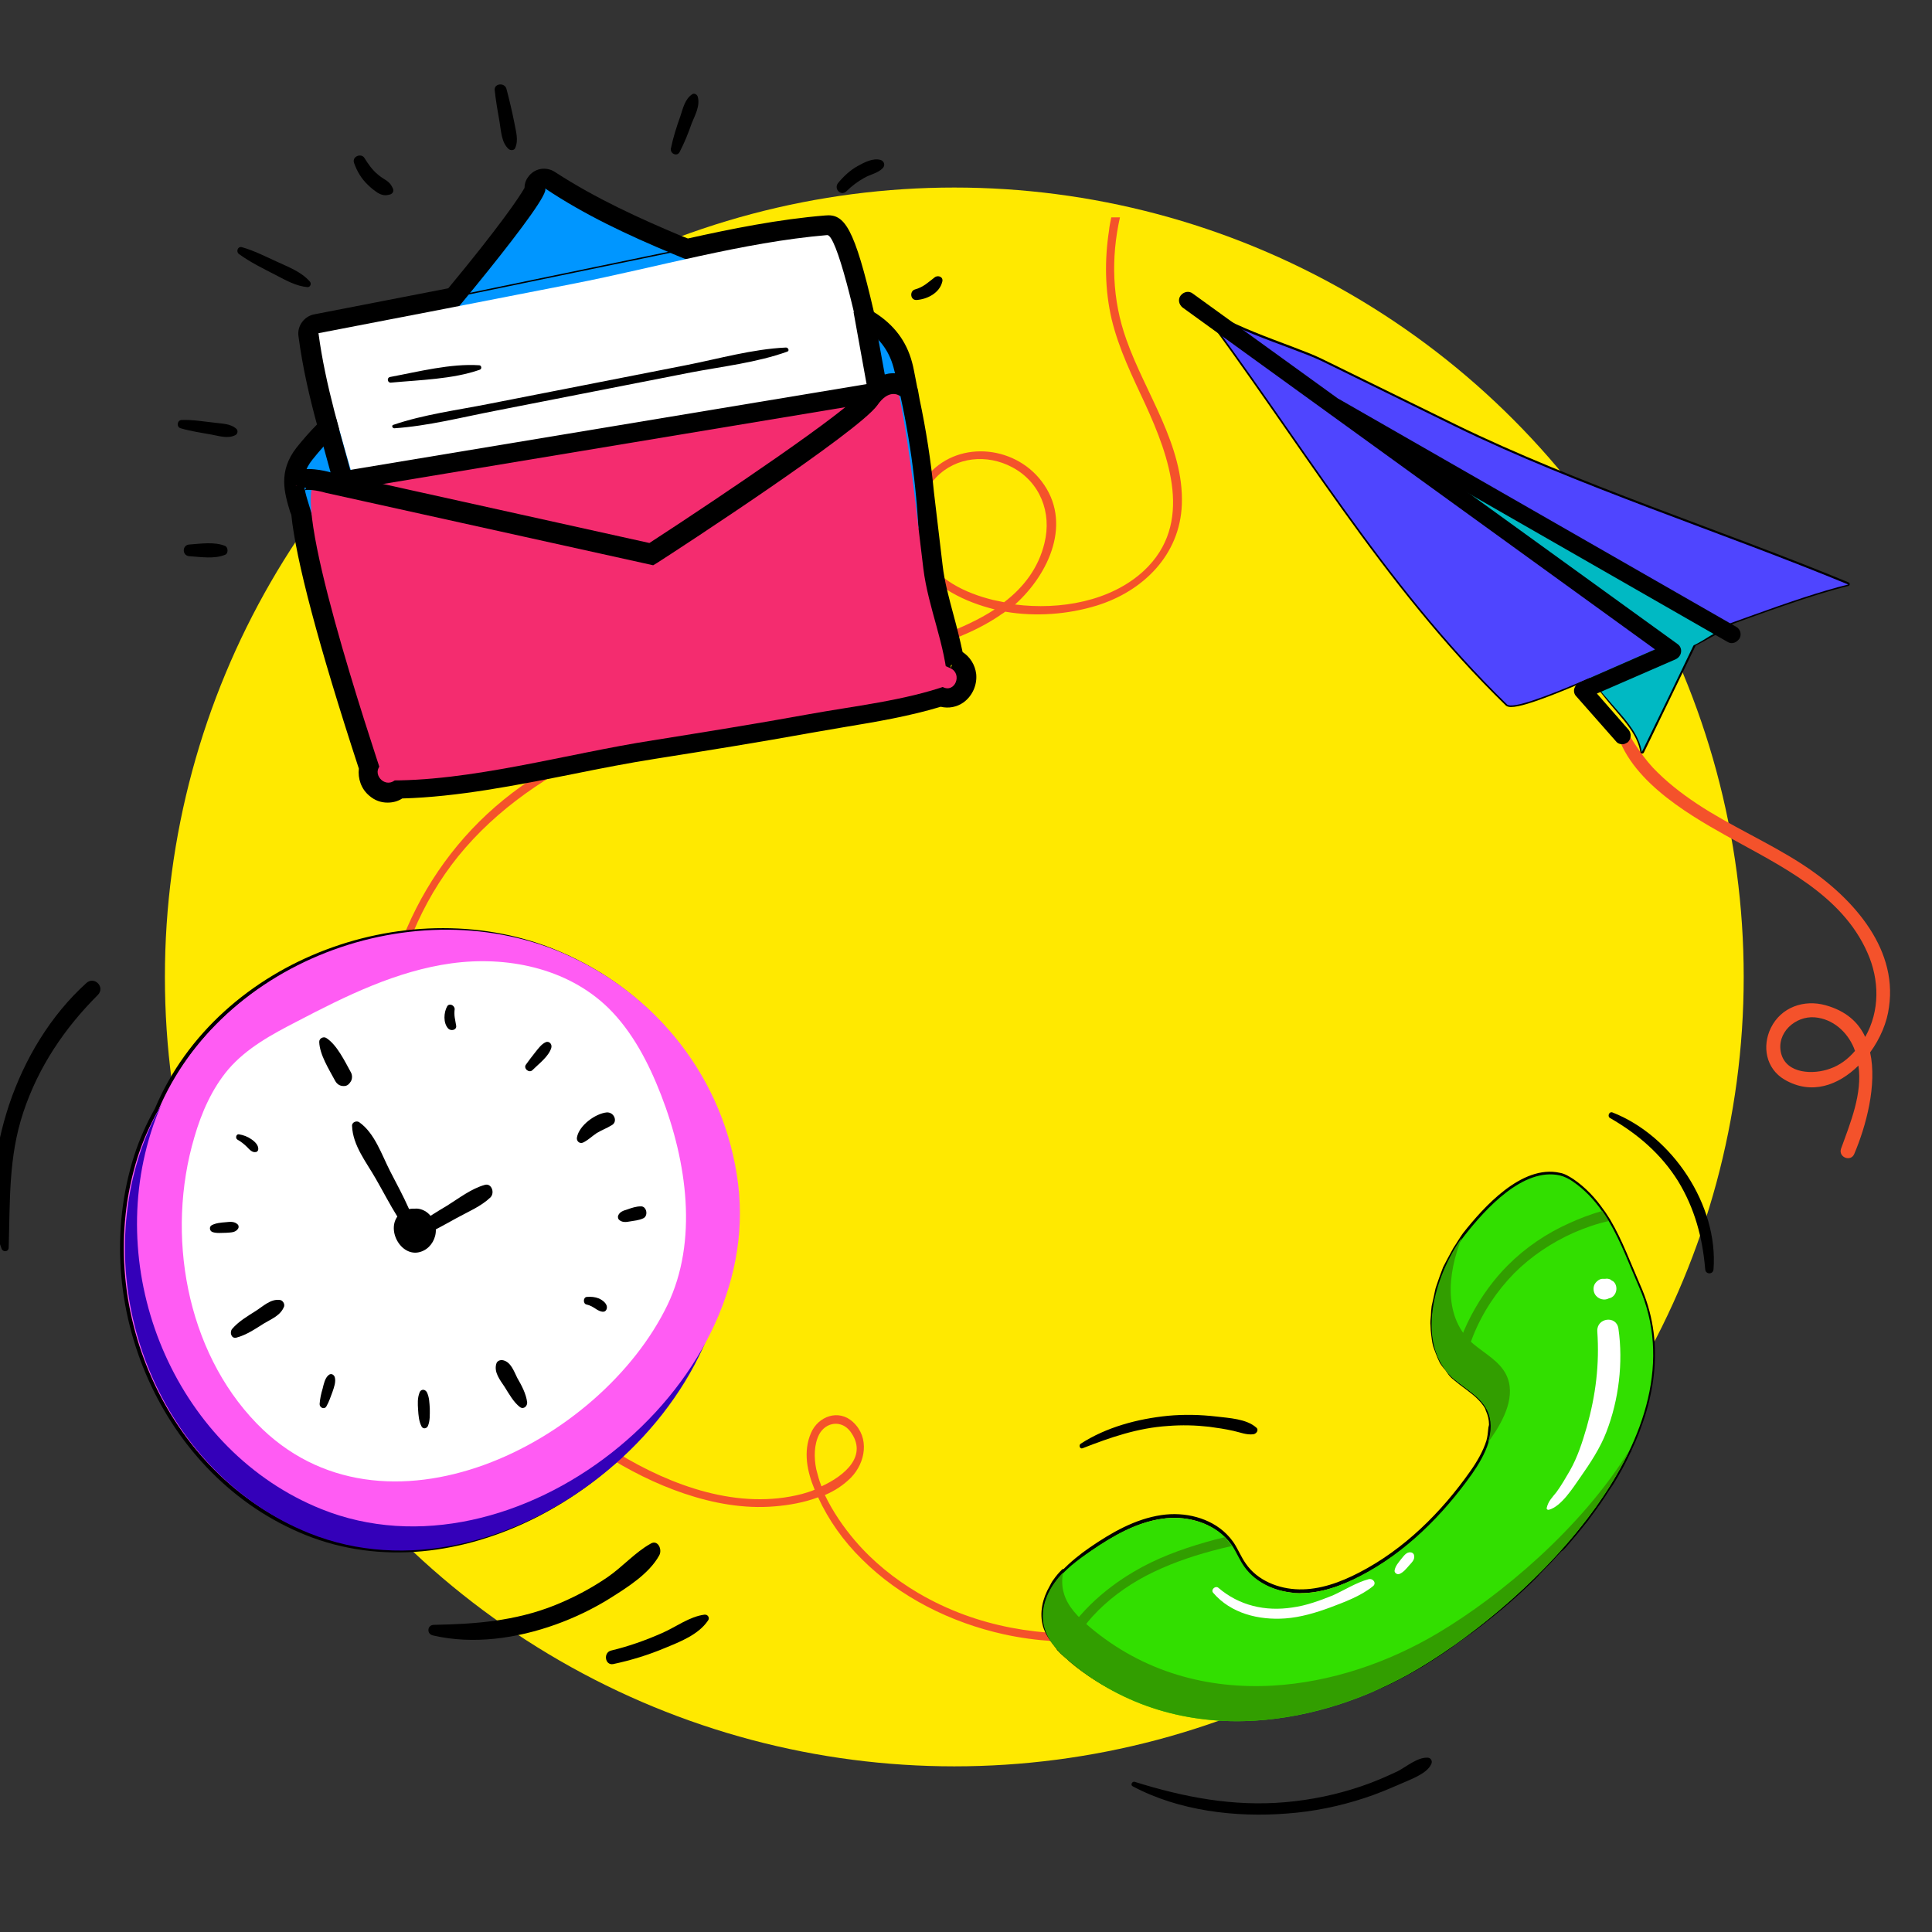 <?xml version="1.0" encoding="utf-8"?>
<!-- Generator: Adobe Illustrator 27.0.0, SVG Export Plug-In . SVG Version: 6.00 Build 0)  -->
<svg version="1.1" id="Capa_1" xmlns="http://www.w3.org/2000/svg" xmlns:xlink="http://www.w3.org/1999/xlink" x="0px" y="0px"
	 viewBox="0 0 512 512" style="enable-background:new 0 0 512 512;" xml:space="preserve">
<rect x="0" y="0" width="512" height="512" fill="#333333" stroke="none"/>
<style type="text/css">
	.st0{fill:#FFE900;}
	.st1{fill:#F4522B;}
	.st2{fill:none;stroke:#000000;stroke-linecap:round;stroke-linejoin:round;stroke-miterlimit:10;}
	.st3{fill:#32DF00;}
	.st4{fill:#329E00;}
	.st5{fill:#FFFFFF;}
	.st6{fill:#FF5CF3;stroke:#000000;stroke-miterlimit:10;}
	.st7{fill:#F9FFE9;}
	.st8{fill:#3400B9;}
	.st9{fill:#FF5CF3;}
	.st10{fill:#F42C6F;}
	.st11{fill:#0096FF;}
	.st12{fill:#F42C6F;stroke:#000000;stroke-width:0.37;stroke-miterlimit:10;}
	.st13{fill:#00B9C3;stroke:#000000;stroke-linecap:round;stroke-linejoin:round;stroke-miterlimit:10;}
	.st14{fill:#00B9C3;}
	.st15{fill:#4F45FF;}
</style>
<circle class="st0" cx="252.9" cy="258.9" r="209.2"/>
<g>
	<g>
		<path class="st1" d="M344.9,421.3c-32.6,10.7-69.9,19.4-101.5,0.9c-6.3-3.7-12.1-8.4-16.8-13.9c-3-3.5-5.9-7.7-8-12.1
			c2.6-1.1,4.9-2.6,6.9-4.6c3.9-4,5-10.6,0.6-14.7c-3.8-3.6-9.3-1.6-11.2,2.9c-2.1,4.9-1,10.2,1,15c-1.2,0.5-2.3,0.8-3.3,1.1
			c-16.8,4.4-34.6-2.1-48.9-10.8c-13.3-8.1-25.4-18.5-35.3-30.6c-20.1-24.5-30.5-56.3-24.7-87.8c2.8-15.4,9.3-30.2,19.6-42
			c10.8-12.4,25-21.3,40-27.8c16.7-7.3,34.5-11.6,52.1-16.2c9.2-2.4,18.3-4.8,27.3-7.8c7.6-2.5,15.4-5.2,22.1-9.7
			c0.5-0.4,1.1-0.7,1.6-1.1c8.1,1.4,16.7,0.7,24.2-1.6c12.3-3.8,22.1-13.4,22.6-26.8c0.6-15.6-9.7-29.5-14.7-43.7
			c-3.8-10.6-4.1-21.7-1.7-32.4h-2.3c-0.2,1.1-0.5,2.3-0.6,3.5c-1.2,7.8-1.1,15.8,0.7,23.5c1.9,7.9,5.5,15.2,8.9,22.5
			c6.4,14,12.9,31.7-0.3,44.1c-8.8,8.2-22.3,10.5-34.2,9c9.1-8.2,15.3-21.9,7-32.7c-7.4-9.7-22.7-10.9-30.5-1.1
			c-3.6,4.5-5.3,10.5-4.3,16.2c1.1,6.4,5.6,11.4,11.1,14.5c3.5,2,7.3,3.4,11.3,4.4c-8.4,5.5-19.1,8.6-28,11.3
			c-33.9,10.2-70.8,15.3-99.8,37.3c-25,19-37.5,49.4-35.7,80.5c1.8,31,18,59.4,40.7,80c11.8,10.7,25.4,20.1,40.5,25.2
			c7.7,2.6,15.9,4.1,24,3.4c3.7-0.3,7.8-1,11.5-2.4c2.8,6.1,6.8,11.7,11.6,16.4c10.1,10.1,23.6,16.8,37.6,19.9
			c17.3,3.8,35.4,1.8,52.4-2.4c9.1-2.3,18-5.3,26.8-8.7C345.7,421.9,345.5,421.2,344.9,421.3z M263.2,159
			c-7.3-1.8-15.1-5.4-18.6-12.5c-3.2-6.5-1.5-14.8,3.5-20c5.3-5.5,13.5-6.2,20.1-2.7c7.4,3.9,10.6,12,8.6,20.1
			c-1.6,6.7-5.6,11.8-10.7,15.7C265.1,159.4,264.2,159.2,263.2,159z M216.3,389.3c-0.6-3-0.6-6.5,0.8-9.2c1.8-3.3,5.9-3.8,8.2-0.8
			c4.9,6.5-1.5,11.8-7.6,14.6C217.1,392.4,216.7,390.9,216.3,389.3z"/>
		<g>
			<path class="st2" d="M415.3,408.9c1.5-1.7,3-3.5,4.4-5.3c0.7-0.8,1.3-1.7,1.9-2.5c1.5-2,2.9-4,4.2-6.1c0.4-0.6,0.9-1.3,1.3-1.9
				c1.7-2.7,3.2-5.5,4.5-8.3c0-0.1,0.1-0.2,0.2-0.3c0,0-0.1,0.1-0.1,0.1c6.8-14.3,9-29.4,2.5-43.9c-2.5-5.7-4.7-11.8-7.9-17.2
				c-0.6-0.9-1.1-1.8-1.8-2.7c-2.1-3-4.6-5.7-7.8-7.9c-1.1-0.7-2.2-1.4-3.4-1.6c-9.8-2.2-19.8,9-25.1,15.7c-0.3,0.4-0.6,0.8-0.8,1.2
				c0-0.1,0-0.1,0.1-0.2c-0.3,0.4-0.6,1-0.9,1.4c-0.4,0.7-0.9,1.3-1.3,2.1c-0.4,0.7-0.8,1.5-1.2,2.2c-0.4,0.8-0.8,1.5-1.2,2.3
				c-0.3,0.8-0.6,1.6-0.9,2.4c-0.3,0.9-0.6,1.7-0.9,2.6c-0.3,0.8-0.4,1.7-0.6,2.5c-0.2,0.9-0.4,1.8-0.6,2.7
				c-0.1,0.9-0.2,1.7-0.2,2.5c-0.1,0.9-0.2,1.8-0.1,2.6c0,0.8,0.1,1.7,0.2,2.5c0.1,0.8,0.2,1.7,0.4,2.5c0.2,0.8,0.5,1.5,0.8,2.3
				c0.3,0.8,0.6,1.5,1,2.3c0.4,0.7,1,1.4,1.5,2c0.4,0.5,0.7,1.1,1.2,1.6c0.3,0.3,0.6,0.6,0.9,0.8c0,0,0,0,0,0c0,0,0.1,0.1,0.1,0.1
				c0.5,0.4,1,0.8,1.5,1.2c1.2,0.9,2.3,1.7,3.4,2.6c0.2,0.2,0.5,0.4,0.7,0.6c1.1,1,2.1,2.1,2.8,3.4c0.1,0.1,0,0.3,0.1,0.4
				c0.6,1.3,0.9,2.6,0.9,3.9c0,0.4-0.2,0.8-0.2,1.2c-0.1,1.1-0.2,2.1-0.5,3.2c-0.9,2.9-2.6,5.8-4.3,8.2
				c-7.8,11.1-17.7,20.9-29.7,27.1c-5,2.6-10.5,4.6-16.1,4.5c-5.6-0.1-11.4-2.4-14.6-7.1c-1.2-1.7-2-3.7-3.1-5.4
				c-0.1-0.1-0.1-0.2-0.2-0.3c-0.5-0.7-1.1-1.4-1.7-2c-4.2-4.2-10.8-5.8-16.8-4.9c-6.9,1-13.1,4.6-18.8,8.5
				c-2.6,1.8-5.1,3.8-7.3,6.1c0-0.1,0-0.2,0-0.3c-0.8,0.8-1.5,1.6-2.2,2.6c-0.4,0.5-0.7,1.1-1,1.7c-1.8,3.1-2.7,6.8-1.7,10.3
				c0.5,1.7,1.4,3.1,2.5,4.5c0.2,0.3,0.5,0.6,0.7,0.9c0.2,0.2,0.3,0.5,0.5,0.7c0.6,0.7,1.3,1.3,2,1.9c0.4,0.3,0.8,0.7,1.1,1
				c8.6,7.3,18.4,11.5,28.5,13.7c6.6,1.5,13.4,2.2,20.3,1.8c7.1-0.4,14.2-1.8,21.1-3.9c2.8-0.9,5.6-1.9,8.4-3.1
				c1.3-0.5,2.6-0.9,3.9-1.5c0.1,0,0.2-0.1,0.3-0.1c3.5-1.6,6.8-3.4,10.1-5.3c0,0,0.1-0.1,0.2-0.1c2.1-1.3,4.3-2.7,6.5-4.2
				c0.7-0.5,1.5-1,2.2-1.6c1.6-1.1,3.2-2.3,4.9-3.5c0.8-0.6,1.7-1.3,2.5-1.9c1.7-1.3,3.4-2.7,5.1-4.1c0.7-0.6,1.4-1.2,2.1-1.8
				c2.4-2.1,4.7-4.2,7-6.5c0.3-0.3,0.6-0.6,0.8-0.9c2-2,4-4.1,5.9-6.2C414,410.5,414.6,409.7,415.3,408.9z"/>
			<g>
				<path class="st3" d="M376.2,442c-13.4,8-28.6,13.1-43.8,14c-17.3,1-34.4-3.5-48.7-15.6c-0.4-0.3-0.8-0.6-1.1-1
					c-0.7-0.6-1.3-1.2-2-1.9c-1.7-1.8-3.1-3.8-3.7-6.1c-1.2-4.1,0.2-8.5,2.7-12c2.5-3.4,6-6,9.5-8.4c5.7-3.9,11.9-7.5,18.8-8.5
					c6-0.9,12.6,0.7,16.8,4.9c0.6,0.6,1.2,1.3,1.7,2c0.1,0.1,0.1,0.2,0.2,0.3c1.1,1.7,1.9,3.7,3.1,5.4c3.2,4.6,9,7,14.6,7.1
					c5.6,0.1,11.1-1.9,16.1-4.5c12-6.2,21.9-16.1,29.7-27.1c3.5-5,6.8-11.5,4-17c-1.5-2.9-4.3-4.7-6.9-6.7c-0.6-0.4-1.1-0.9-1.7-1.3
					c-0.3-0.3-0.6-0.5-0.9-0.8c-9.9-9.9-3.6-28.3,3.7-37.6c5.3-6.7,15.3-17.9,25.1-15.7c1.2,0.3,2.4,0.9,3.4,1.6
					c3.2,2.2,5.7,4.9,7.8,7.9c0.6,0.9,1.2,1.8,1.8,2.7c3.2,5.4,5.4,11.5,7.9,17.2C451.6,379.8,406.2,424,376.2,442z"/>
				<g>
					<path class="st4" d="M381.2,432.7c-13.4,8-28.6,13.1-43.8,14c-17.3,1-34.4-3.5-48.7-15.6c-2.9-2.5-5.8-5.3-6.8-9
						c-0.5-1.7-0.5-3.5-0.2-5.3c-0.8,0.8-1.5,1.6-2.2,2.6c-2.5,3.4-3.9,7.9-2.7,12c1,3.7,3.9,6.5,6.8,9c14.3,12,31.5,16.6,48.7,15.6
						c15.2-0.9,30.4-6,43.8-14c19-11.3,44.1-33.1,55.6-57.5C419,405,397.8,422.8,381.2,432.7z"/>
					<path class="st4" d="M385.4,365.5c3,2.6,6.8,4.5,8.6,8c1.4,2.8,1.3,5.8,0.3,8.8c0.3-0.4,0.5-0.7,0.8-1.1c3.5-5,6.8-11.5,4-17
						c-1.8-3.5-5.6-5.5-8.6-8c-8-6.8-7-18.5-3.1-28.2C380.3,337.9,374.6,356.2,385.4,365.5z"/>
				</g>
				<path class="st4" d="M426.3,323.6c-3.2,0.7-6.3,1.8-9.3,3.1c-5.8,2.6-11.2,6.2-15.7,10.7c-4.7,4.8-8.4,10.4-10.9,16.6
					c-1.7,4.2-2.6,8.5-3.2,12.8c-0.6-0.4-1.1-0.9-1.7-1.3c-0.3-0.3-0.6-0.5-0.9-0.8c1.4-11,7.7-22.1,15-29.4
					c4.7-4.7,10.3-8.5,16.4-11.2c2.4-1.1,5.5-2.3,8.6-3.2C425.2,321.7,425.8,322.6,426.3,323.6z"/>
				<path class="st4" d="M326.5,409.7c-1.8,0.4-3.5,0.8-5.3,1.3c-6,1.6-11.9,3.7-17.5,6.6c-5.3,2.8-10.2,6.4-14.2,10.8
					c-3.1,3.4-5.1,7.1-7.1,11c-0.7-0.6-1.3-1.2-2-1.9c3.5-8.9,12.4-16.5,20.1-21c5.9-3.5,12.4-5.9,19-7.8c1.7-0.5,3.3-0.9,5-1.3
					c0.6,0.6,1.2,1.3,1.7,2C326.4,409.5,326.4,409.6,326.5,409.7z"/>
				<path class="st5" d="M428.9,352.1c-0.5-3.6-5.8-2.9-5.6,0.7c0.6,8.8-0.4,16.9-2.8,25.4c-1.2,4.1-2.4,7.9-4.5,11.6
					c-1.1,1.9-2.2,3.8-3.5,5.6c-1.1,1.4-2.2,2.4-2.6,4.2c-0.1,0.4,0.3,0.6,0.6,0.5c3.3-0.9,6.4-5.9,8.3-8.6c2.6-3.7,5.3-7.8,6.9-12
					C429,371,430.2,361.1,428.9,352.1z"/>
				<path class="st5" d="M428.3,340.9c-0.1-0.5-0.4-1.1-0.9-1.4c-0.2-0.1-0.4-0.2-0.6-0.4c-0.4-0.2-0.9-0.3-1.4-0.2
					c-0.2,0-0.5,0-0.7,0c-0.7,0-1.4,0.5-1.8,1c-0.6,0.7-0.7,1.6-0.5,2.4c0.4,1.6,2.2,2.5,3.7,1.9c0.2-0.1,0.4-0.2,0.6-0.2
					C427.9,343.6,428.6,342.2,428.3,340.9z"/>
				<path class="st5" d="M362.7,418.5c-3.3,0.9-6.4,2.9-9.5,4.3c-3.5,1.4-7,2.7-10.7,3.2c-7.2,1.1-14.1-0.5-19.6-5.2
					c-0.8-0.7-2.1,0.5-1.4,1.3c4.7,5.5,12.1,7.3,19.1,6.8c4.1-0.3,8.1-1.5,11.9-2.9c3.7-1.4,8.1-3,11.3-5.6
					C364.9,419.6,363.9,418.2,362.7,418.5z"/>
				<path class="st5" d="M374.7,412c-0.1-0.3-0.5-0.6-0.8-0.6c-1.2-0.2-1.9,1-2.6,1.8c-0.7,0.9-1.5,1.8-1.7,2.9
					c-0.2,0.7,0.7,1.3,1.3,1c1-0.4,1.8-1.4,2.5-2.2C374.2,414,375.1,413.2,374.7,412z"/>
			</g>
			<path d="M427.3,294.8c-0.9-0.3-1.4,1.1-0.6,1.5c7.3,4.2,13.5,9.5,18,16.7c4.4,7.2,6.5,15,7.2,23.4c0.1,1.4,2.1,1.4,2.2,0
				C455.4,319.4,443.2,301,427.3,294.8z"/>
			<path d="M332.9,378.3c-2.6-2.3-7.2-2.5-10.5-2.9c-4.3-0.5-8.6-0.6-12.9-0.2c-8,0.8-16.3,3-23.1,7.4c-0.6,0.4-0.2,1.5,0.5,1.2
				c7.4-2.9,14.7-5.4,22.6-5.9c3.7-0.3,7.3-0.2,10.9,0.2c2.2,0.3,4.3,0.6,6.5,1.1c1.8,0.4,3.4,1.1,5.2,0.9
				C333,380,333.7,378.9,332.9,378.3z"/>
			<path d="M378.3,465.8c-2.7-0.1-5.6,2.4-7.9,3.6c-3.2,1.5-6.4,2.9-9.7,4c-6.5,2.2-13.2,3.6-20.1,4.2c-13.8,1.2-26.8-1.3-39.9-5.4
				c-0.7-0.2-1.2,0.9-0.5,1.2c12.2,6.5,27.3,8.3,40.9,7.2c6.9-0.5,13.8-1.9,20.5-4.1c3.1-1,6.2-2.3,9.2-3.6c2.6-1.2,7.3-2.7,8.5-5.4
				C379.7,466.7,379.2,465.8,378.3,465.8z"/>
		</g>
		<g>
			<g>
				<path class="st6" d="M194.8,313.7c-3.5-27.9-21.8-50.5-46.7-61.1c-38.8-16.6-89.8,1.6-106.6,41.4c-2.2,3.9-4.1,8.1-5.5,12.5
					c-12.4,39.2,7.4,84.6,45.1,99.8c39.7,16,88-11.8,104.8-50.3C193,342.9,196.6,328.4,194.8,313.7z"/>
				<path class="st7" d="M111.6,286.1c-0.3-0.6-0.6-1.2-0.9-1.8"/>
				<path class="st8" d="M192.4,320.1c6.8,54.4-59.2,106.9-110.5,86.2c-37.7-15.2-57.5-60.5-45.1-99.8c13.9-44.1,68.3-65,109-47.6
					C170.7,269.6,189,292.1,192.4,320.1z"/>
				<path class="st9" d="M195.6,313.7c6.8,54.4-59.2,106.9-110.5,86.2c-37.7-15.2-57.5-60.5-45.1-99.8c13.9-44.1,68.3-65,109-47.6
					C173.8,263.2,192.1,285.7,195.6,313.7z"/>
				<path class="st5" d="M176.9,345.8c-17.7,36.7-75.5,65.9-108.9,31.4c-18.7-19.3-24.1-50.1-16.5-75.8c1.9-6.6,4.7-12.9,9-18
					c4.9-5.7,11.6-9.3,18.2-12.7c13-6.8,26.4-13.4,40.9-15.4c14.5-2,30.6,1.1,41.6,11.8c6.4,6.3,10.7,14.6,14,23.1
					C182.1,308,185,328.9,176.9,345.8z"/>
				<path d="M86.5,275.1c-0.7-0.5-1.9,0-1.9,1c0.1,3.4,2.6,7.3,4.2,10.3c0.6,1.1,1.5,1.5,2.6,1.4c0.7-0.1,1.1-0.5,1.5-1.1
					c0.5-0.7,0.5-1.8,0.1-2.5C91.4,281.3,89.3,276.9,86.5,275.1z"/>
				<path d="M137.1,365.2c-0.9-1.8-1.7-4.2-3.7-4.7c-0.8-0.2-1.7,0.1-1.9,1c-0.6,2.2,1,4.2,2.2,6c1.2,1.9,2.4,4.1,4.1,5.4
					c1,0.7,2-0.3,1.9-1.3C139.4,369.3,138.2,367.1,137.1,365.2z"/>
				<path d="M74.1,344.5c-2.4-0.3-4.4,1.7-6.3,2.9c-2.2,1.4-4.6,2.8-6.3,4.8c-0.7,0.9-0.2,2.6,1.1,2.3c2.7-0.7,5-2.3,7.4-3.8
					c2-1.2,4.4-2.1,5.3-4.5C75.5,345.4,74.8,344.5,74.1,344.5z"/>
				<path d="M160.8,294.8c-3,0.3-7.3,3.4-7.9,6.6c-0.2,1,0.7,1.8,1.6,1.4c1.3-0.6,2.4-1.7,3.6-2.5c1.3-0.8,2.7-1.3,4-2.1
					C163.8,297.3,162.8,294.7,160.8,294.8z"/>
				<path d="M128.5,314c-3.6,1-6.8,3.5-10,5.5c-1.5,0.9-3,1.8-4.4,2.7c-0.9-1.1-2.2-1.8-3.5-1.9c-0.1,0-0.1,0-0.2,0
					c-0.1,0-0.2,0-0.3,0c-0.6,0-1.1,0-1.7,0.1c-1.5-3.4-3.3-6.7-5-10c-2.3-4.5-4.1-10.1-8.2-13c-0.7-0.5-2,0-1.9,1
					c0.2,5.2,3.8,9.6,6.3,14c1.9,3.3,3.7,6.8,5.7,10c-3,4.2,1.7,11.7,7,9c2-1,3.3-3.3,3.2-5.6c1.9-1,3.7-2,5.5-3
					c3.1-1.7,6.5-3.1,9-5.5C131.2,316,130.2,313.5,128.5,314z"/>
				<path d="M63,324.5c-0.9-0.9-2.1-0.7-3.2-0.6c-1.2,0.1-2.6,0.2-3.7,0.8c-0.7,0.4-0.6,1.5,0.2,1.8c1.1,0.4,2.5,0.2,3.7,0.2
					c1.1-0.1,2.4,0,3.1-1.1C63.3,325.3,63.3,324.8,63,324.5z"/>
				<path d="M66.6,301.9c-1-0.7-2.1-1.1-3.3-1.3c-0.7-0.1-1,1-0.4,1.4c0.9,0.5,1.8,1.2,2.5,1.9c0.7,0.7,1.4,1.6,2.4,1.4
					c0.3,0,0.5-0.3,0.6-0.5C68.7,303.6,67.5,302.5,66.6,301.9z"/>
				<path d="M87.1,364.4c-1,0.8-1.3,2.4-1.6,3.6c-0.4,1.3-0.7,2.7-0.8,4.1c0,1,1.3,1.5,1.8,0.6c0.7-1.2,1.1-2.5,1.6-3.8
					c0.4-1.2,1-2.7,0.6-4C88.4,364.2,87.7,363.9,87.1,364.4z"/>
				<path d="M111.2,369c-0.6,1.5-0.5,3-0.4,4.6c0.1,1.5,0.2,3,0.9,4.4c0.4,0.8,1.4,0.6,1.7-0.1c0.6-1.4,0.5-3.1,0.5-4.6
					c-0.1-1.5-0.1-3-0.8-4.4C112.5,368,111.5,368.2,111.2,369z"/>
				<path d="M158.7,344.1c-1-0.4-2.1-0.5-3.2-0.4c-1,0.1-1,1.8-0.1,2c1,0.2,1.8,0.7,2.7,1.3c0.8,0.5,2.3,1.2,2.7-0.2
					C161.1,345.5,159.6,344.5,158.7,344.1z"/>
				<path d="M169.8,319.7c-1.2,0-2.4,0.4-3.5,0.8c-1,0.3-2.1,0.6-2.5,1.7c-0.1,0.3,0,0.8,0.2,1c0.8,0.8,1.9,0.7,2.9,0.5
					c1.2-0.2,2.4-0.3,3.5-0.8C171.9,322.3,171.4,319.6,169.8,319.7z"/>
				<path d="M118.5,266.7c-0.9,1.6-1.1,4.4,0.3,5.9c0.7,0.7,2.2,0.4,2.1-0.7c-0.1-0.8-0.3-1.5-0.4-2.3c-0.1-0.7-0.1-1.5,0-2.2
					C120.4,266.3,119,265.8,118.5,266.7z"/>
				<path d="M144.6,276.2c-1.1,0.5-1.9,1.6-2.7,2.6c-0.9,1.1-1.7,2.2-2.5,3.3c-0.8,1,0.8,2.4,1.7,1.5c1.7-1.7,4.3-3.6,5-5.9
					C146.4,276.6,145.4,275.8,144.6,276.2z"/>
				<path d="M22.9,260.5c-9.5,8.6-16.4,20.1-20.5,32.3c-3.8,11.5-6.2,26.3-2,38.1c0.4,1,1.9,0.9,1.9-0.3c0.4-12.4-0.1-23.9,3.9-35.9
					c4-12,10.9-22.2,19.7-31C28,261.6,25,258.6,22.9,260.5z"/>
				<path d="M172.4,409.1c-4.1,2.3-7.4,6.1-11.3,8.8c-4.5,3.1-9.3,5.6-14.3,7.6c-10.4,4.1-20.8,4.9-31.8,5.1c-1.8,0-2,2.4-0.3,2.8
					c10.7,2.5,22.3,0.8,32.6-2.9c5-1.8,9.8-4.1,14.3-6.9c4.6-2.9,10.4-6.5,13.1-11.4C175.6,410.6,174.3,407.9,172.4,409.1z"/>
				<path d="M186.7,427.9c-4,0.5-7.6,3.3-11.3,4.9c-4.3,1.9-8.8,3.5-13.4,4.6c-2.2,0.5-1.7,4,0.5,3.6c4.7-1,9.3-2.4,13.8-4.3
					c3.9-1.6,8.8-3.5,11.3-7.2C188.2,428.8,187.6,427.8,186.7,427.9z"/>
			</g>
			<path class="st10" d="M202,286.8"/>
		</g>
		<g>
			<g>
				<g>
					<path class="st10" d="M251.9,177.1c-0.5-0.2-0.9-0.4-1.4-0.6c-1.4-8.8-4.7-17.2-5.8-26c-0.8-6.5-1.5-13-2.3-19.5
						c-0.8-8.1-2-16.1-3.7-24.1c-0.1-0.6-0.2-1.1-0.3-1.7c-0.1-0.4-0.2-0.9-0.3-1.3c-0.5-2.2-0.8-4.5-1.4-6.7
						c-1.5-5.7-5.1-8.9-9.6-11.3c-3.1-13.5-6.2-23.9-7.9-23.8c-12.3,1-24.8,3.6-37.2,6.3c-1.3-0.5-2.7-0.9-4-1.5
						c-11.7-4.9-23.1-10.2-33.7-17.3c1.7,1.2-11.9,18.3-22.6,31.3c-12.5,2.4-24.9,4.9-37.4,7.3c1.2,8.7,3.3,17.2,5.6,25.6
						c-2.6,2.5-5,5.1-7.2,7.8c-3.7,4.7-2,8.3-0.3,14.1c1.7,17.3,14,55,18.1,67.7c-1.3,2.3,1.5,5.3,3.9,3.4c0.2-0.2,0.4-0.3,0.6-0.5
						c21.8-0.3,46.2-7.1,67.7-10.4c13.8-2.1,27.5-4.4,41.2-6.9c11.6-2.1,24.1-3.5,35.3-7.2c0.2,0.1,0.3,0.1,0.5,0.2
						C253.1,183.7,255.1,178.5,251.9,177.1z"/>
					<path d="M102.7,212.7c-1.8,0-3.4-0.6-4.8-1.8c-2.2-1.8-3.1-4.6-2.8-7.2c-10.7-32.7-16.7-55.4-17.9-67.3l-0.3-0.7
						c-1.5-5-3.3-10.7,1.7-17.1c1.7-2.1,3.5-4.2,5.4-6.1c-1.9-7-3.8-15-4.9-23.4c-0.4-2.7,1.5-5.3,4.2-5.8l35.5-6.9
						c13.5-16.3,18.8-24.1,20.2-26.6c0-1,0.3-2,0.9-2.8c1.6-2.4,4.8-3,7.2-1.4l0,0c0,0,0,0,0,0C158,52.7,169.8,58,180,62.3l2.3,0.9
						c11.7-2.6,24.1-5.1,36.4-6.1c5.1-0.5,7.7,3.1,12.9,25.6c5.3,3.3,8.6,7.7,10.1,13.3c0.4,1.4,0.6,2.8,0.9,4.2l0.5,2.6
						c0.1,0.1,0.2,0.7,0.3,1.3c0,0,0.3,1.7,0.3,1.7c1.7,8,3,16.3,3.8,24.6l2.3,19.4c0.5,4.4,1.7,8.7,2.9,13.2
						c0.9,3.3,1.7,6.5,2.4,9.8c2,1.3,3.3,3.4,3.6,5.8c0.3,2.9-1,5.8-3.3,7.5c-1.8,1.3-4,1.7-6.1,1.2c-8.3,2.5-17.1,4-25.6,5.4
						c-2.9,0.5-5.8,1-8.7,1.5c-13.8,2.5-27.5,4.7-41.4,6.9c-7,1.1-14.2,2.5-21.6,4c-15.1,3-30.7,6.1-45.4,6.5
						C105.4,212.4,104,212.7,102.7,212.7z M90.3,92.5c1.3,7.2,3,14.1,4.7,20.1c0.5,1.8,0,3.8-1.4,5.1c-2.4,2.4-4.7,4.8-6.7,7.3
						c-1.5,2-1.4,2.8,0,7.6l0.5,1.8c0.9,8.8,4.6,26.5,17.9,66.9c14.1-0.2,29.7-3.3,44.7-6.3c7.5-1.5,14.9-3,22-4.1
						c13.7-2.1,27.4-4.4,41.1-6.8c2.9-0.5,5.9-1,8.8-1.5c7.9-1.3,16-2.6,23.4-4.8c0-0.1-0.1-0.3-0.1-0.4c-0.6-3.9-1.6-7.7-2.6-11.5
						c-1.2-4.7-2.5-9.5-3.1-14.6l-2.4-19.5c-0.8-8.1-2-16-3.6-23.6l4.8-2.7l-5.1,1.1c0-0.1-0.3-1.1-0.3-1.3l-0.6-3
						c-0.2-1.2-0.4-2.4-0.7-3.5c-0.9-3.5-3-5.9-7-8c-1.3-0.7-2.3-2-2.6-3.4c-2.7-11.6-4.4-17-5.4-19.4c-11.2,1.2-22.7,3.5-33.5,5.9
						c-1,0.2-2.1,0.1-3.1-0.2l-1.6-0.6c-0.8-0.3-1.7-0.6-2.5-1c-9-3.8-19.4-8.4-29.3-14.5c-3.1,4.8-9.2,12.8-20.8,26.9
						c-0.8,0.9-1.8,1.6-3,1.8L90.3,92.5z M249.3,181.6c0.1,0.1,0.3,0.2,0.4,0.3l2.1-4.8L249.3,181.6z M251.6,177.3
						C251.6,177.3,251.6,177.3,251.6,177.3C251.6,177.3,251.6,177.3,251.6,177.3z M252,176.3l-0.1,0.8l0.4-0.9L252,176.3z"/>
				</g>
			</g>
			<g>
				<g>
					<path class="st11" d="M109.9,95c-8.4,9.1-19.5,17.2-27.1,26.8c-4,5-1.8,8.6,0,15.1c1.9,6.6,4.1,13.2,6.6,19.6
						c1.8,4.5,4.5,9.6,9.3,10.2c1.3,0.2,2.7,0,4-0.2c28.7-4.3,57.3-8.7,86-13c10.7-1.6,21.3-3.2,31.9-5.5c4.8-1,10.6-1.7,15-3.9
						c2.9-1.4,4.3-3.8,7.8-4.1c-0.8-14.2-3-28.9-6.6-42.6c-2.6-9.7-11.1-12.7-20.3-15.5c-12.6-5.6-25.8-9.4-38.4-14.7
						c-11.7-4.9-23.1-10.2-33.7-17.3C146.9,51.6,113.6,91,109.9,95z"/>
					<path class="st5" d="M234.7,146.4c-12.5,3.6-25.1,6.6-37.8,9c-9.6,1.8-19.2,3.3-28.8,4.8c-21.9,3.4-43.7,6.8-65.6,10.1
						c-1.4-28-14.4-54.2-18.1-82c22.5-4.3,45-8.7,67.5-13.1c22-4.3,45-11,67.3-12.9C224,61.9,239.9,144.9,234.7,146.4z"/>
					<path class="st10" d="M236.5,102.3c0.2,0.1,0.5,0.2,0.7,0.4c0.8,0.6,1,1.7,1.2,2.7c3,15,4.4,30.1,6.3,45.3
						c1.3,10.5,5.9,20.2,6.5,30.9c-11.6,4.1-24.9,5.5-37,7.7c-13.7,2.5-27.5,4.7-41.2,6.9c-22.7,3.5-48.7,11.1-71.3,10.6
						c-3.2-9.9-25.5-76.1-17.7-79.5c3.7-1.7,16.9,3.5,21,4.3c7.5,1.6,14.9,3.2,22.4,4.8c14.9,3.3,29,9.1,44.5,10.5
						c1,0.1,2.1,0.2,3-0.1c1.1-0.3,2.1-1.2,3-1.9c6.1-5.2,13.5-8.6,19.7-13.4c7.4-5.6,14.8-11.1,22.3-16.6c5-3.6,9-8.3,13.7-11.9
						C234.4,102.2,235.6,101.9,236.5,102.3z"/>
					<path class="st10" d="M251.9,177.1c-25.6-11.4-51.7-21.6-78.3-30.7c-1.5-0.5-2.7,0.2-3.3,1.3c-0.4,0.1-0.7,0.3-1.1,0.5
						c-22.7,18.1-45.4,36.3-68.1,54.4c-2.8,2.2,0.7,6.4,3.5,4.2c22.7-18.1,45.4-36.3,68.1-54.4c0.2-0.1,0.3-0.3,0.4-0.4
						c26,8.9,51.6,18.9,76.8,30.1C253.1,183.7,255.1,178.6,251.9,177.1z"/>
					<path d="M127,96.8c-7.6-0.5-16.1,1.7-23.6,3.1c-1,0.2-0.7,1.6,0.2,1.5c7.5-0.7,16.4-0.9,23.5-3.4
						C127.8,97.8,127.6,96.8,127,96.8z"/>
					<path d="M208.3,92.1c-8.9,0.4-17.9,3-26.6,4.7c-8.8,1.7-17.7,3.5-26.5,5.2c-8.5,1.7-17,3.3-25.5,5c-8.5,1.7-17.3,2.8-25.5,5.6
						c-0.5,0.2-0.2,0.9,0.3,0.9c8.9-0.6,17.8-2.9,26.6-4.6c8.8-1.7,17.7-3.5,26.5-5.2c8.5-1.7,17-3.3,25.5-5
						c8.4-1.6,17.4-2.6,25.5-5.5C209.3,93,208.9,92.1,208.3,92.1z"/>
					<path d="M215.4,107.8c-17.1,3.3-34.1,6.8-51.1,10.3c-17,3.5-34.3,6.3-51.1,10.7c-1.2,0.3-0.9,2.1,0.3,1.9
						c17.2-2.5,34.2-6.6,51.2-10.1c17-3.4,34.1-6.8,51.1-10.5C217.2,109.8,216.9,107.6,215.4,107.8z"/>
					<path d="M191.9,127.9c-7.7,1.6-15.4,3.4-23,5.1c-6.9,1.6-14.5,2.5-21,5.4c-0.6,0.3-0.2,1,0.3,1c7.3-0.2,14.9-2.7,22.1-4.3
						c7.3-1.6,14.7-3.2,22-5C193.7,129.8,193.4,127.6,191.9,127.9z"/>
				</g>
				<path d="M136.3,32.5c-0.6-3-1.3-6-2.1-9c-0.5-1.7-3.3-1.4-3.1,0.4c0.3,2.8,0.8,5.7,1.3,8.5c0.4,2.4,0.5,5.4,2.4,7.1
					c0.5,0.4,1.4,0.4,1.7-0.2C137.5,37.1,136.7,34.8,136.3,32.5z"/>
				<path d="M104.1,49.9c-0.4-0.9-0.8-1.4-1.6-2c-0.8-0.5-1.6-1-2.3-1.6c-1.5-1.2-2.6-2.8-3.6-4.4c-0.8-1.4-3.3-0.5-2.8,1.2
					c0.8,2.3,2,4.3,3.7,5.9c0.8,0.8,1.7,1.5,2.6,2.1c1.2,0.7,2.1,0.8,3.4,0.4C104.2,51.2,104.4,50.5,104.1,49.9z"/>
				<path d="M82.1,74.6c-2.3-2.6-5.6-3.8-8.6-5.2c-3.1-1.4-6.2-3-9.4-3.9c-1.1-0.3-1.6,1.2-0.8,1.8c3,2.2,6.5,3.9,9.8,5.6
					c2.7,1.4,5.3,2.9,8.4,3.2C82.3,76.1,82.6,75.1,82.1,74.6z"/>
				<path d="M62.7,113.7c-1.6-1.5-3.9-1.4-6-1.7c-2.8-0.3-5.6-0.8-8.5-0.7c-1.3,0-1.5,1.9-0.3,2.2c2.7,0.8,5.6,1.2,8.3,1.7
					c2.1,0.4,4.3,1.1,6.2,0.1C63,115,63.1,114.1,62.7,113.7z"/>
				<path d="M59.7,144.7c-2.8-1.2-6.6-0.6-9.5-0.4c-2,0.1-2,3,0,3.1c3,0.2,6.7,0.8,9.5-0.4C60.5,146.7,60.5,145.1,59.7,144.7z"/>
				<path d="M184.9,25.6c-0.2-0.6-0.9-1-1.5-0.6c-1.9,1.3-2.4,3.7-3.1,5.8c-1,2.8-1.9,5.6-2.5,8.5c-0.3,1.4,1.6,2.3,2.3,1
					c1.3-2.5,2.3-5,3.2-7.6C184.2,30.5,185.6,28,184.9,25.6z"/>
				<path d="M233.4,42.4c-2-0.6-4.3,0.6-6.1,1.6c-2,1.1-3.7,2.7-5.2,4.5c-1.2,1.5,0.7,3.6,2.2,2.2c1.4-1.4,3-2.6,4.8-3.6
					c1.6-0.9,3.5-1.2,4.8-2.5C234.7,43.8,234.3,42.7,233.4,42.4z"/>
				<path d="M247.7,73.5c-1.7,1.3-3,2.6-5.2,3.2c-1.5,0.4-1.3,2.9,0.4,2.8c2.9-0.2,6.1-1.9,6.8-4.8
					C250.1,73.4,248.6,72.8,247.7,73.5z"/>
			</g>
			<line class="st12" x1="118.7" y1="79" x2="183" y2="65.7"/>
			<g>
				<path class="st10" d="M240.2,102.8c0,0-5.1-3.9-10,3c-4.9,6.9-57.6,41.1-57.6,41.1l-85.7-19c0,0-7.9-2.3-8.5,0.8"/>
				<path d="M173.1,149.8l-86.8-19.2c-2.3-0.7-5.1-1-5.7-0.6c0.1-0.1,0.4-0.3,0.5-0.7l-5.4-1.2c0.3-1.2,1-2.3,2.1-2.9
					c3-1.8,8.4-0.4,9.9,0l84.4,18.7c20.3-13.2,52.6-35.1,55.9-39.7c2.1-3,4.7-4.7,7.5-5.2c3.7-0.5,6.2,1.4,6.5,1.6l-3.4,4.4
					c-0.7-0.5-3.2-1.8-6.1,2.4c-5.1,7.1-52.9,38.3-58.4,41.8L173.1,149.8z"/>
			</g>
			<g>
				<line class="st10" x1="86.5" y1="111.8" x2="91.2" y2="128.8"/>
				<rect x="86.3" y="111.5" transform="matrix(0.964 -0.265 0.265 0.964 -28.653 27.781)" width="5.2" height="17.7"/>
			</g>
			<g>
				<line class="st10" x1="228.8" y1="82.2" x2="232.6" y2="103.2"/>
				<polygon points="230,103.7 226.2,82.7 231.3,81.8 235.1,102.7 				"/>
			</g>
			<g>
				<g>
					<line class="st10" x1="88.1" y1="127.9" x2="230.7" y2="104.3"/>
				</g>
				<g>
					<rect x="87.2" y="113.5" transform="matrix(0.987 -0.164 0.164 0.987 -16.838 27.632)" width="144.5" height="5.1"/>
				</g>
			</g>
		</g>
		<g>
			<path class="st1" d="M477.4,228.9c-9-5.8-18.8-10-27.7-15.9c-4.2-2.8-8.2-5.9-11.7-9.6c-3.5-3.8-5.9-8.1-8.6-12.4
				c-0.5-0.7-1.6-0.1-1.5,0.7c2.5,14.1,18.5,23.6,29.8,29.9c14,7.8,30.4,15.4,37.2,30.9c3.2,7.2,3.3,15.4-0.6,22.3
				c-1.8-3.9-5.1-6.9-10.5-8.4c-5.7-1.6-11.8,0.5-14.5,6c-2.4,4.9-1.3,10.8,3.6,13.7c7.2,4.2,14.3,1.5,19.6-3.7
				c1.1,7.4-2.1,15.1-4.6,22c-0.8,2.3,2.6,3.6,3.5,1.4c3.1-7.3,6.1-18.3,4.2-26.9c2.7-3.7,4.5-8,5-12C503,250.6,490,237,477.4,228.9
				z M485,283.2c-4.3,1.6-11.6,1.5-13-4.1c-1.3-5.4,3.8-9.9,8.9-9.5c4.8,0.4,8.6,3.8,10.4,8.1c0.1,0.3,0.2,0.6,0.3,0.8
				C489.8,280.6,487.6,282.3,485,283.2z"/>
			<g>
				<g>
					<path class="st13" d="M454.8,166.4c11.9-4.3,24.8-9.1,34.9-11.6c-33.3-13.8-71.9-26.1-104.2-41.9
						c-11.8-5.8-23.7-11.6-35.5-17.4c-8-3.9-28-9.3-33.3-16.3c27.6,36.6,49.8,75.4,82.7,107.4c1.6,1.4,12.3-2.9,22.2-7.2
						c2.3,2.8,4.4,5.7,6.8,8.4c2.9,3.4,6.1,7,6.8,11.4c4.6-9.5,9.2-19,13.8-28.5c2.8-1.3,5-3,8.3-4.1
						C456.6,166.9,455.8,166.7,454.8,166.4z"/>
					<g>
						<path class="st14" d="M449.3,170c-4.7,9.8-9.4,19.5-14.2,29.3c-0.7-4.4-3.8-8-6.8-11.4c-16.1-18.4-30.7-37.9-43.9-58.5
							c11.7,5.7,21.9,14.1,32.5,21.6c10.2,7.2,20.9,13.7,32,19.3c-1.1-0.3-2.3-0.6-3.4-0.9"/>
						<path class="st15" d="M316.7,79.3c27.6,36.6,49.8,75.4,82.7,107.4c2.9,2.5,36.3-13.8,39.8-14.8c14.7-4.6,35.9-13.4,50.6-17
							c-33.3-13.8-71.9-26.1-104.2-41.9c-11.8-5.8-23.7-11.6-35.5-17.4C341.9,91.7,321.9,86.3,316.7,79.3z"/>
						<path class="st14" d="M322.8,84.3c35,25.8,70,51.7,105,77.5c3.1,2.3,6.6,3.8,9.9,5.8c2,1.2,4.2,4,6.4,4.5
							c0.9,0.2,1.8-0.1,2.7-0.3c4.2-1.3,6.3-3.8,10.4-5.2c-2.5,0.9-9.6-3.7-12.3-4.9c-6.1-2.9-12-7-17.8-10.4
							c-11.8-7-23.6-14.2-35.3-21.5C368.4,115.2,345.4,100,322.8,84.3z"/>
					</g>
				</g>
				<g>
					<path d="M430.3,197.2c-0.8,0.1-1.6-0.1-2.1-0.8l-10.5-11.9c-0.5-0.5-0.7-1.3-0.5-2c0.2-0.7,0.7-1.3,1.3-1.6l20.1-8.8
						L313.4,81.5c-1-0.8-1.3-2.2-0.5-3.2c0.8-1,2.2-1.3,3.2-0.5l128.5,92.9c0.7,0.5,1,1.3,0.9,2.1c-0.1,0.8-0.6,1.5-1.4,1.9
						l-20.9,9.1l8.4,9.6c0.8,1,0.7,2.4-0.2,3.3C431.1,196.9,430.7,197.1,430.3,197.2z"/>
				</g>
				<g>
					<path d="M459.3,170.4c-0.5,0.1-1,0-1.5-0.3l-105-60.2c-1.1-0.6-1.5-2-0.9-3.1c0.7-1.1,2.1-1.5,3.2-0.9l105,60.2
						c1.1,0.6,1.5,2,0.9,3.1C460.5,169.9,459.9,170.3,459.3,170.4z"/>
				</g>
			</g>
		</g>
	</g>
</g>
</svg>
